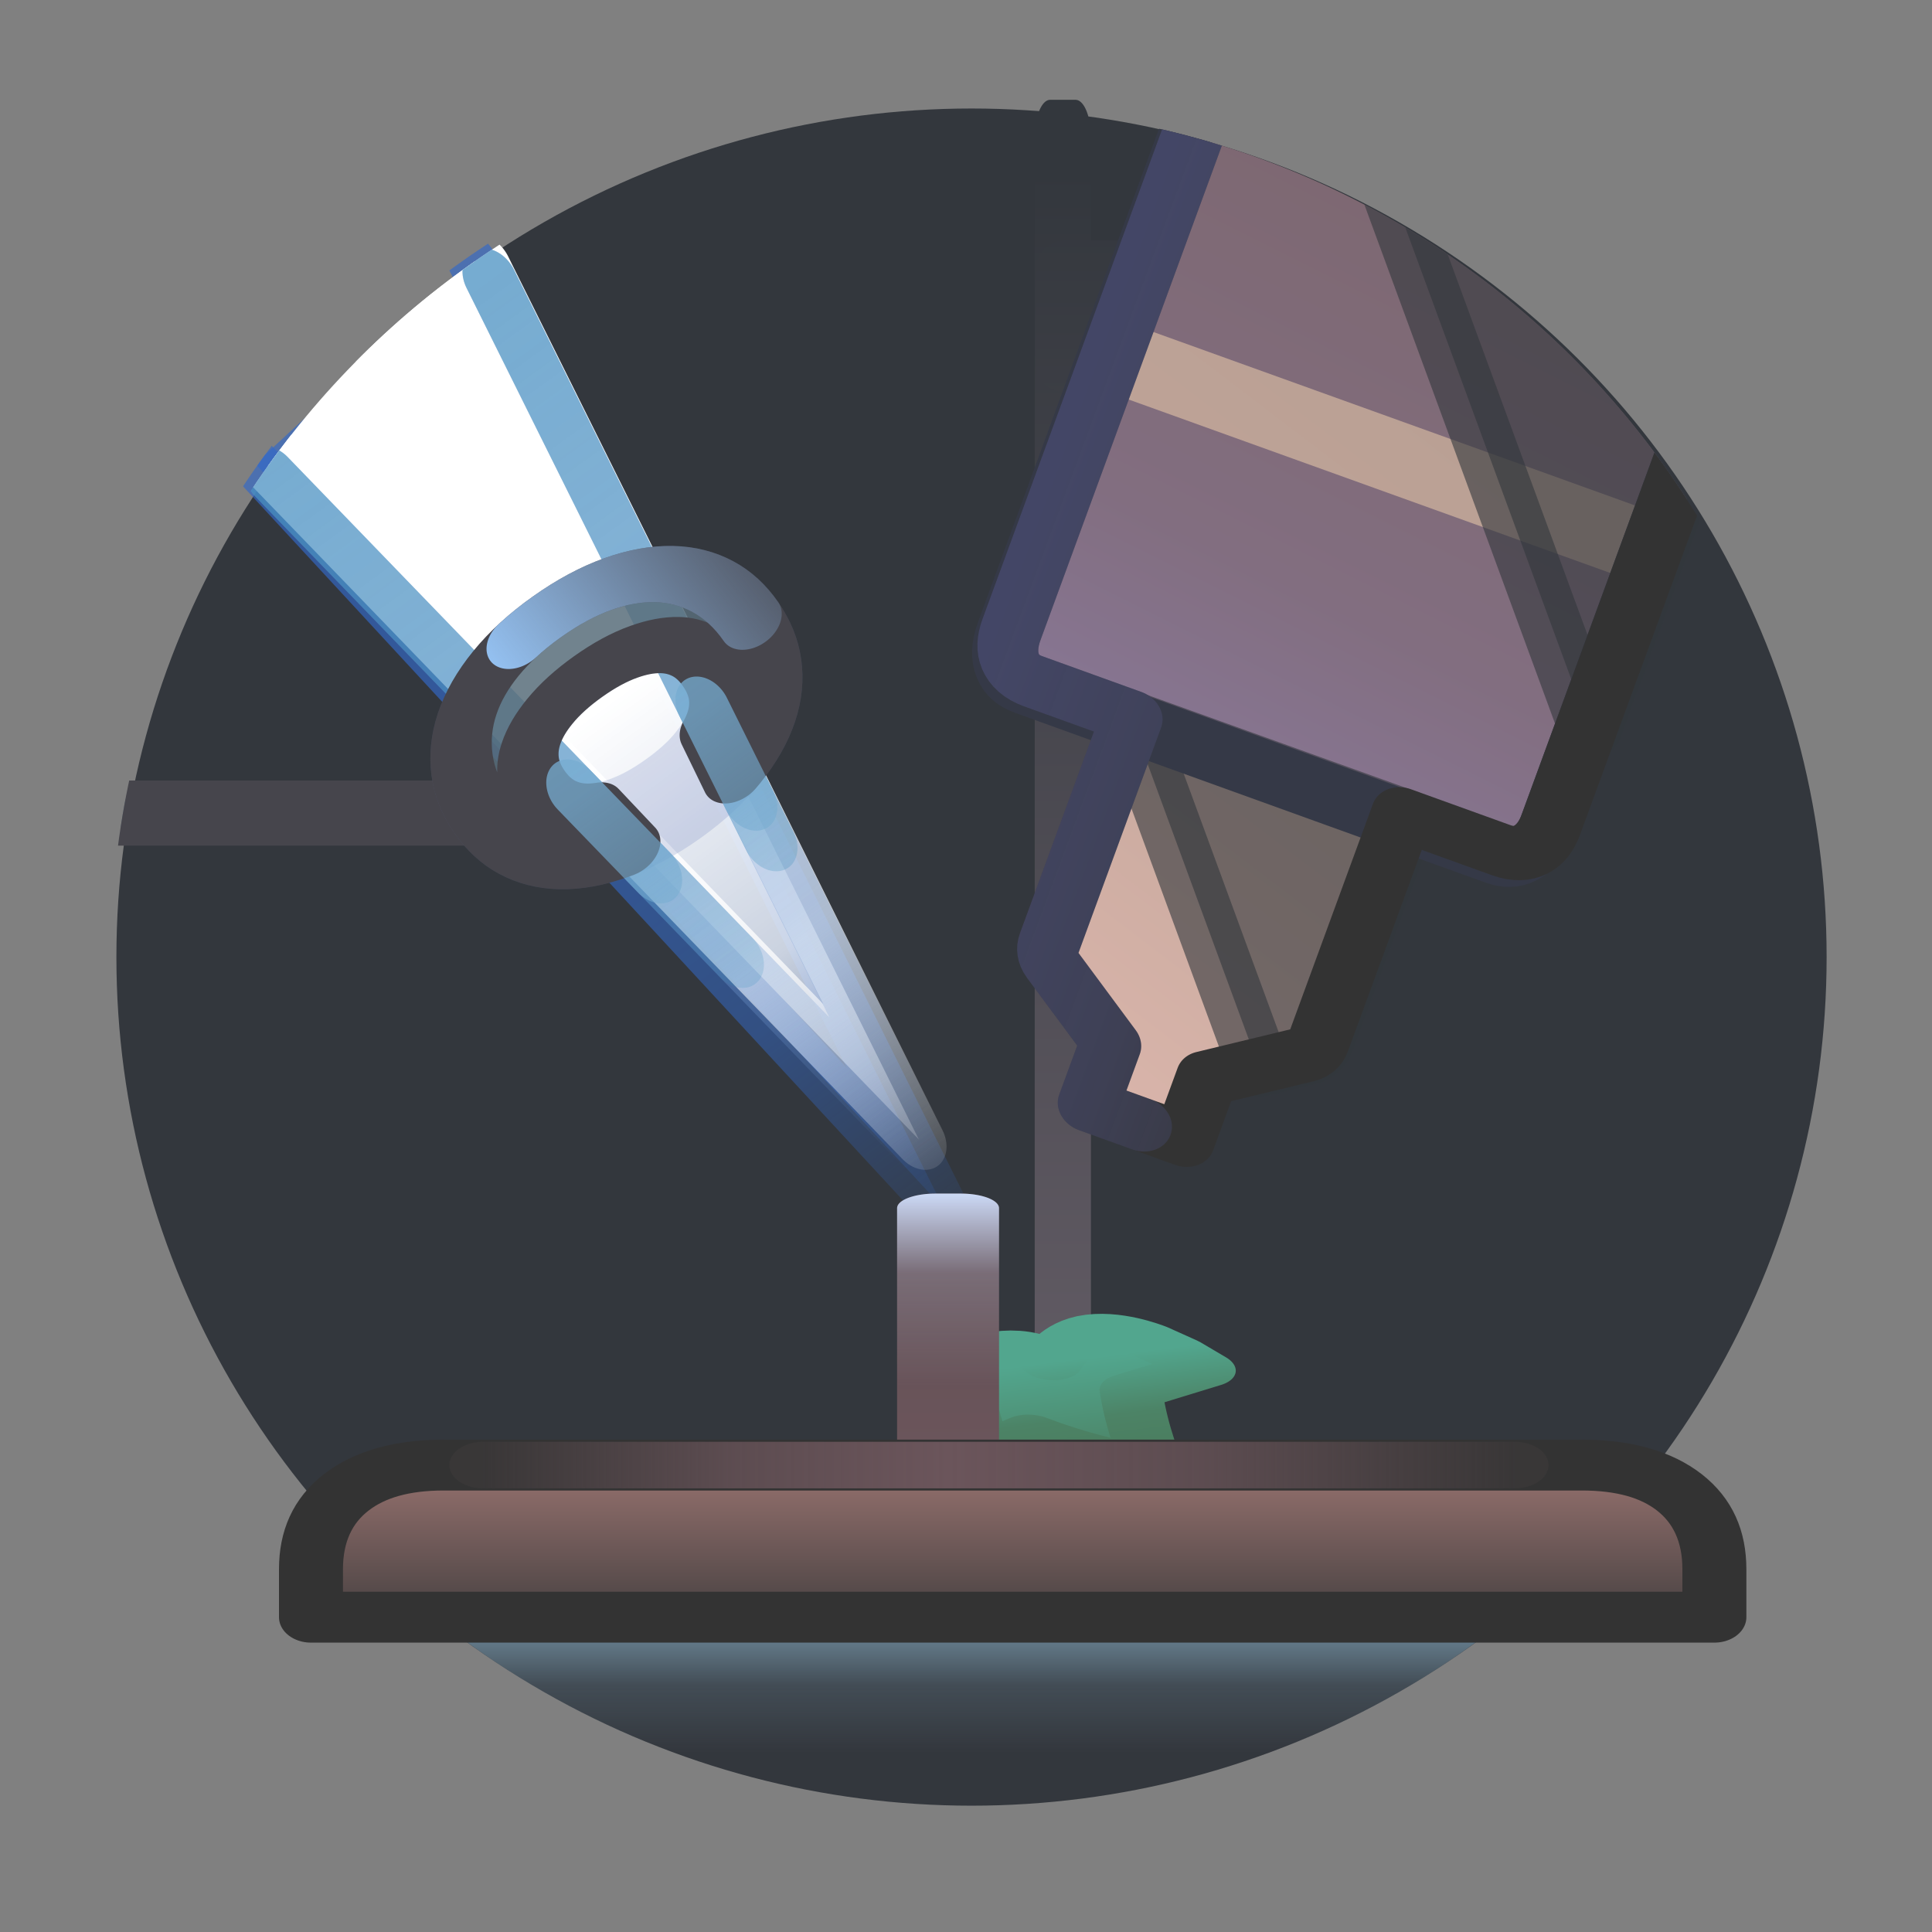 <?xml version="1.0" encoding="UTF-8" standalone="no"?>
<!DOCTYPE svg PUBLIC "-//W3C//DTD SVG 1.1//EN" "http://www.w3.org/Graphics/SVG/1.1/DTD/svg11.dtd">
<svg width="100%" height="100%" viewBox="0 0 200 200" version="1.1" xmlns="http://www.w3.org/2000/svg" xmlns:xlink="http://www.w3.org/1999/xlink" xml:space="preserve" xmlns:serif="http://www.serif.com/" style="fill-rule:evenodd;clip-rule:evenodd;stroke-linecap:round;stroke-linejoin:round;stroke-miterlimit:1.5;">
    <rect x="0" y="0" width="200" height="200" fill="#808080" stroke="none"/>
    <g transform="matrix(1,0,0,1,-504.194,-553.7)">
        <g id="Si" transform="matrix(0.111,0,0,0.062,504.194,553.7)">
            <rect x="0" y="0" width="1800" height="3200" style="fill:none;"/>
            <g transform="matrix(6.127,0,0,12.088,-3708.42,-45.065)">
                <g transform="matrix(0.963,0,0,0.836,-1517.58,-960.369)">
                    <ellipse cx="2357.96" cy="1311.36" rx="135.16" ry="140.207" style="fill:rgb(51,55,61);"/>
                </g>
                <g transform="matrix(0.963,0,0,0.836,-1517.58,-960.369)">
                    <path d="M2262.01,1410.07L2453.91,1410.07C2429.41,1435.69 2395.46,1451.57 2357.96,1451.57C2320.46,1451.57 2286.5,1435.69 2262.01,1410.07Z" style="fill:url(#_Linear1);"/>
                </g>
                <g transform="matrix(1.277,0,0,1.277,-213.197,-73.772)">
                    <g transform="matrix(0.304,0,0,0.676,47.016,-692.094)">
                        <path d="M2375.36,1135.58L2375.36,1184.8L2365.36,1195.79L2365.36,1135.58L2375.36,1135.58ZM2365.36,1330.8L2365.36,1269.94L2375.36,1275.38L2375.36,1327.03C2369.45,1328.26 2366.2,1330.25 2365.36,1330.8ZM2375.36,1344.39L2375.36,1347.04L2365.36,1347.04L2365.36,1343.13C2368.8,1343.6 2372.15,1344.02 2375.36,1344.39ZM2365.36,1261.58L2365.36,1225.34L2375.36,1226.8L2375.36,1250.59L2365.36,1261.58Z" style="fill:url(#_Linear2);stroke:url(#_Linear3);stroke-width:12.05px;"/>
                    </g>
                    <g transform="matrix(0.688,0,0,0.536,-865.88,-493.109)">
                        <path d="M2381.53,1107.04L2375,1107.04L2375,1087.04L2387.83,1087.04L2381.53,1107.04Z" style="fill:url(#_Linear4);stroke:url(#_Linear5);stroke-width:10.73px;"/>
                    </g>
                    <g transform="matrix(1.644,0.351,0.543,-0.814,551.408,186.824)">
                        <path d="M115.329,21.418L116.45,24.321C116.621,24.655 118.035,27.413 120.062,27.306C120.221,27.296 120.972,27.249 121.884,26.479C121.883,26.857 121.875,29.662 123.273,30.989C124.637,32.263 127.05,31.734 127.374,31.663L129.688,30.948L131.88,29.899L128.104,25.296C129.923,21.058 131.864,17.979 132.246,17.374C131.536,17.277 127.871,16.777 123.309,17.784L120.92,13.893L117.798,19.906L115.329,21.418Z" style="fill:url(#_Linear6);stroke:url(#_Linear7);stroke-width:4.35px;"/>
                    </g>
                    <g transform="matrix(0.72,-0.472,0.706,0.929,-1779.33,88.359)">
                        <clipPath id="_clip8">
                            <path d="M2360.81,1181.89C2412.93,1208.35 2426.24,1259.42 2390.52,1295.85C2354.8,1332.28 2283.49,1340.37 2231.37,1313.9C2179.25,1287.43 2165.94,1236.37 2201.66,1199.94C2237.38,1163.51 2308.69,1155.42 2360.81,1181.89Z"/>
                        </clipPath>
                        <g clip-path="url(#_clip8)">
                            <path d="M2295.36,1167.04L2275.36,1267.04L2256.04,1170.45" style="fill:url(#_Linear9);stroke:url(#_Linear10);stroke-width:6.45px;"/>
                        </g>
                    </g>
                    <g transform="matrix(0.304,0,0,0.105,33.335,77.227)">
                        <rect x="2365.36" y="1087.04" width="10" height="260" style="fill:none;stroke:url(#_Linear11);stroke-width:29.97px;"/>
                    </g>
                    <g transform="matrix(0.304,0,0,0.105,33.335,77.227)">
                        <rect x="2365.36" y="1087.04" width="10" height="260" style="fill:none;stroke:url(#_Linear12);stroke-width:29.97px;"/>
                    </g>
                    <g>
                        <g transform="matrix(0.122,0,0,0.088,673.074,215.593)">
                            <path d="M40.274,227.496L40.274,168.556C40.273,128.008 51.665,96.561 74.642,74.163C97.621,51.764 129.456,40.52 170.004,40.52L1281.7,40.52C1322.64,40.52 1354.52,51.765 1377.31,74.163C1400.09,96.562 1411.43,128.008 1411.43,168.556L1411.43,227.496L40.274,227.496Z" style="fill:url(#_Linear13);stroke:rgb(51,51,51);stroke-width:62.51px;stroke-linecap:butt;stroke-miterlimit:2;"/>
                        </g>
                        <g transform="matrix(0.14,0,0,0.088,657.87,215.593)">
                            <path d="M290.129,40.52L1168.77,40.52" style="fill:none;stroke:url(#_Linear14);stroke-width:57.21px;stroke-miterlimit:2;"/>
                        </g>
                    </g>
                </g>
                <g transform="matrix(1.2,0.393,-0.485,1.2,-112.284,-392.815)">
                    <clipPath id="_clip15">
                        <path d="M758.598,94.329C811.445,76.997 869.967,101.586 889.201,149.204C908.436,196.822 881.147,249.552 828.3,266.884C775.453,284.215 716.931,259.627 697.696,212.009C678.461,164.391 705.75,111.66 758.598,94.329Z"/>
                    </clipPath>
                    <g clip-path="url(#_clip15)">
                        <g>
                            <g transform="matrix(0.006,-0.002,0.002,0.006,815.854,144.076)">
                                <path d="M10553.3,-10389.7L5477.84,2160.55C5392.04,2372.72 5265.03,2518.98 5096.39,2598.89C4927.75,2678.81 4735.18,2683.3 4518.92,2612.46L-4494.24,-340.01C-4708.46,-410.181 -4852.52,-524.942 -4925.64,-684.055C-4998.76,-843.173 -4991.86,-1028.76 -4906.06,-1240.94L-1206.21,-10389.7L10553.3,-10389.7Z" style="fill:url(#_Linear16);"/>
                            </g>
                            <g transform="matrix(0.166,-0.054,0.019,0.047,386.438,247.12)">
                                <path d="M2784.05,287.226L2767.19,433.184L2402.29,14.863L2419.16,-131.096L2784.05,287.226ZM2407.34,1441.36L2367.45,1270.4C2364.55,1257.98 2363.82,1241.81 2365.49,1227.33L2421.84,739.704L2604.29,948.864L2547.94,1436.49C2546.27,1450.97 2542.41,1461.87 2537.65,1465.52L2472.21,1515.73L2456.96,1647.69L2392.09,1573.32L2407.34,1441.36Z" style="fill:url(#_Linear17);"/>
                            </g>
                            <g transform="matrix(0.167,-0.055,0.053,0.131,372.609,68.986)">
                                <path d="M2535.9,1026.74L2546.79,1061.09L2403.83,1512.24L2249.98,1026.74L2535.9,1026.74ZM2097.49,1506.88L2098.86,1502.57L2280.19,1578.37L2224.19,1755.1C2222.53,1760.35 2218.69,1764.3 2213.96,1765.62L2182.29,1774.48L2097.49,1506.88Z" style="fill:rgb(51,55,61);fill-opacity:0.6;stroke:rgb(51,55,61);stroke-opacity:0.6;stroke-width:41.54px;"/>
                            </g>
                            <g>
                                <g transform="matrix(0.035,0,0,0.035,782.994,116.359)">
                                    <path d="M2005.8,-387.964L2005.8,856.662C2005.8,896.824 1994.46,928.223 1971.67,950.814C1948.89,973.405 1917,984.699 1876.07,984.699L170.004,984.699C129.456,984.699 97.62,973.405 74.642,950.814C51.665,928.222 40.273,896.824 40.273,856.662L40.273,-761.289" style="fill:none;stroke:rgb(53,57,71);stroke-width:187.64px;stroke-miterlimit:2;"/>
                                </g>
                                <g transform="matrix(0.67,1.38778e-16,0,0.525,-808.878,-492.274)">
                                    <path d="M2481.32,1131.71L2481.32,1215.34C2481.32,1218 2480.73,1220.09 2479.55,1221.58C2478.37,1223.08 2476.71,1223.83 2474.58,1223.83L2455.79,1223.83L2455.79,1273.61C2455.79,1275.09 2455.14,1276.47 2454.07,1277.29L2439.33,1288.58L2439.33,1302.05L2421.17,1302.05L2421.17,1288.58L2406.43,1277.29C2405.36,1276.47 2404.71,1275.09 2404.71,1273.61L2404.71,1223.83L2385.92,1223.83C2383.81,1223.83 2382.16,1223.08 2380.96,1221.58C2379.77,1220.08 2379.18,1218 2379.18,1215.34L2379.18,1104.1" style="fill:none;stroke:rgb(51,51,51);stroke-width:10.99px;"/>
                                </g>
                                <g transform="matrix(0.67,1.38778e-16,0,0.525,-808.878,-492.274)">
                                    <path d="M2431.26,1302.05L2421.17,1302.05L2421.17,1288.58L2406.43,1277.29C2405.36,1276.47 2404.71,1275.09 2404.71,1273.61L2404.71,1223.83L2385.92,1223.83C2383.81,1223.83 2382.16,1223.08 2380.96,1221.58C2379.77,1220.08 2379.18,1218 2379.18,1215.34L2379.18,1104.1" style="fill:none;stroke:url(#_Linear18);stroke-width:10.99px;"/>
                                </g>
                            </g>
                        </g>
                        <g transform="matrix(0.736,-0.241,0.297,0.736,199.416,261.997)">
                            <g transform="matrix(0.92,-0.602,0.846,1.087,-2420.05,153.637)">
                                <path d="M2295.36,1167.04L2275.36,1267.04L2256.04,1170.45L2261.9,1163.47L2293.62,1164.85L2295.36,1167.04Z" style="fill:url(#_Linear19);stroke:url(#_Linear20);stroke-width:6.75px;"/>
                            </g>
                            <g transform="matrix(1.442,0,0,1.442,-337.529,-110.915)">
                                <g transform="matrix(0.627,0,0,0.284,-724.42,-201.064)">
                                    <rect x="2215.36" y="1257.39" width="67.106" height="9.657" style="fill:rgb(88,110,122);fill-opacity:0.85;stroke:rgb(70,69,76);stroke-width:12.31px;"/>
                                </g>
                                <g transform="matrix(0.031,-0.02,0.016,0.021,694.83,147.742)">
                                    <path d="M512.631,53.115C583.162,53.115 646.674,63.771 703.099,85.148C759.524,106.525 807.579,137.001 847.254,176.529C886.927,216.056 917.404,264.159 938.784,320.829C960.164,377.499 970.885,441.088 970.885,511.674C970.885,582.662 960.273,646.501 939.113,703.171C917.954,759.841 887.586,807.944 847.912,847.471C808.238,886.999 760.074,917.474 703.428,938.852C646.783,960.229 583.163,970.885 512.631,970.885C441.659,970.885 377.875,960.229 321.23,938.852C264.585,917.475 216.42,886.999 176.746,847.471C137.073,807.944 106.541,759.841 85.161,703.171C63.782,646.501 53.115,582.662 53.115,511.674C53.115,441.088 63.89,377.499 85.491,320.829C107.091,264.159 137.84,215.957 177.734,176.227C217.628,136.498 265.902,106.023 322.547,84.847C379.192,63.671 442.541,53.115 512.631,53.115ZM512.578,325.314C459.816,325.314 412.087,332.737 369.445,348.678C333.142,362.25 301.919,380.799 276.352,406.26C256.918,425.614 241.513,448.503 230.99,476.111C221.422,501.213 217.329,529.621 217.329,560.889C217.329,592.703 221.374,621.571 230.955,646.969C241.248,674.251 256.368,696.83 275.467,715.859C300.938,741.235 332.15,759.801 368.516,773.525C411.138,789.61 459.176,797.06 512.578,797.06C565.613,797.06 613.494,789.599 656.088,773.525C692.454,759.8 723.666,741.235 749.136,715.858C768.044,697.021 782.947,674.684 793.03,647.677C802.593,622.068 806.671,592.968 806.671,560.888C806.671,529.359 802.545,500.72 792.995,475.407C782.705,448.131 767.628,425.541 748.533,406.516C723.054,381.131 691.908,362.535 655.671,348.806C613.294,332.751 565.55,325.314 512.578,325.314Z" style="fill:none;stroke:rgb(94,112,181);stroke-opacity:0.2;stroke-width:185.63px;stroke-linecap:butt;stroke-miterlimit:2;"/>
                                </g>
                                <g transform="matrix(0.638,-0.417,0.587,0.754,-1443.93,183.429)">
                                    <path d="M2295.36,1167.04L2275.36,1267.04L2256.04,1170.45" style="fill:none;stroke:url(#_Linear21);stroke-width:6.75px;"/>
                                </g>
                                <g transform="matrix(0.638,-0.417,0.587,0.754,-1443.93,183.429)">
                                    <path d="M2269.78,1239.14L2256.04,1170.45M2295.36,1167.04L2282.49,1231.35" style="fill:none;stroke:url(#_Linear22);stroke-width:6.75px;"/>
                                </g>
                                <g transform="matrix(0.031,-0.02,0.016,0.021,694.83,147.742)">
                                    <path d="M335.105,943.825C330.433,942.238 325.808,940.58 321.23,938.852C264.585,917.475 216.42,886.999 176.746,847.471C137.073,807.944 106.541,759.841 85.161,703.171C63.782,646.501 53.115,582.662 53.115,511.674C53.115,441.088 63.89,377.499 85.491,320.829C107.091,264.159 137.84,215.957 177.734,176.227C217.628,136.498 265.902,106.023 322.547,84.847C379.192,63.671 442.541,53.115 512.631,53.115C583.162,53.115 646.674,63.771 703.099,85.148C759.524,106.525 807.579,137.001 847.254,176.529C886.927,216.056 917.404,264.159 938.784,320.829C960.164,377.499 970.885,441.088 970.885,511.674C970.885,582.662 960.273,646.501 939.113,703.171C917.954,759.841 887.586,807.944 847.912,847.471C808.238,886.999 760.074,917.474 703.428,938.852C698.625,940.665 693.772,942.4 688.869,944.059L711.36,746.13C725.077,737.297 737.687,727.266 749.136,715.858C768.044,697.021 782.947,674.684 793.03,647.677C802.593,622.068 806.671,592.968 806.671,560.888C806.671,529.359 802.545,500.72 792.995,475.407C782.705,448.131 767.628,425.541 748.533,406.516C723.054,381.131 691.908,362.535 655.671,348.806C613.294,332.751 565.55,325.314 512.578,325.314C459.816,325.314 412.087,332.737 369.445,348.678C333.142,362.25 301.919,380.799 276.352,406.26C256.918,425.614 241.513,448.503 230.99,476.111C221.422,501.213 217.329,529.621 217.329,560.889C217.329,592.703 221.374,621.571 230.955,646.969C241.248,674.251 256.368,696.83 275.467,715.859C286.735,727.085 299.127,736.979 312.592,745.71L335.105,943.825Z" style="fill:rgb(88,110,122);fill-opacity:0.85;stroke:rgb(70,69,76);stroke-width:185.63px;stroke-linecap:butt;stroke-miterlimit:2;"/>
                                </g>
                                <g>
                                    <g transform="matrix(0.638,-0.417,0.587,0.754,-1443.93,183.429)">
                                        <path d="M2267.36,1227.06L2264.98,1215.17M2285.56,1216.02L2283.42,1226.71" style="fill:none;stroke:url(#_Linear23);stroke-width:6.75px;"/>
                                    </g>
                                    <g transform="matrix(0.031,-0.02,0.016,0.021,694.83,147.742)">
                                        <path d="M406.769,62.037C440.163,56.086 475.449,53.115 512.631,53.115C583.162,53.115 646.674,63.771 703.099,85.148C759.524,106.525 807.579,137.001 847.254,176.529C886.927,216.056 917.404,264.159 938.784,320.829C960.164,377.499 970.885,441.088 970.885,511.674" style="fill:none;stroke:url(#_Linear24);stroke-width:185.63px;stroke-miterlimit:2;"/>
                                    </g>
                                </g>
                            </g>
                        </g>
                    </g>
                </g>
            </g>
        </g>
    </g>
    <defs>
        <linearGradient id="_Linear1" x1="0" y1="0" x2="1" y2="0" gradientUnits="userSpaceOnUse" gradientTransform="matrix(1.29455e-15,21.931,-21.142,1.34289e-15,2359.57,1420.91)"><stop offset="0" style="stop-color:rgb(114,143,161);stop-opacity:1"/><stop offset="0.49" style="stop-color:rgb(114,143,161);stop-opacity:0.243"/><stop offset="1" style="stop-color:rgb(114,143,161);stop-opacity:0"/></linearGradient>
        <linearGradient id="_Linear2" x1="0" y1="0" x2="1" y2="0" gradientUnits="userSpaceOnUse" gradientTransform="matrix(22.47,0,0,260,2365.36,1217.04)"><stop offset="0" style="stop-color:rgb(51,55,61);stop-opacity:1"/><stop offset="1" style="stop-color:rgb(100,93,102);stop-opacity:1"/></linearGradient>
        <linearGradient id="_Linear3" x1="0" y1="0" x2="1" y2="0" gradientUnits="userSpaceOnUse" gradientTransform="matrix(3.14465e-14,205.424,-692.903,1.69712e-14,2371.38,1141.62)"><stop offset="0" style="stop-color:rgb(51,55,61);stop-opacity:1"/><stop offset="1" style="stop-color:rgb(100,93,102);stop-opacity:1"/></linearGradient>
        <linearGradient id="_Linear4" x1="0" y1="0" x2="1" y2="0" gradientUnits="userSpaceOnUse" gradientTransform="matrix(-0.823,275.099,-238.092,-0.951,2358.14,1052.81)"><stop offset="0" style="stop-color:rgb(51,55,61);stop-opacity:1"/><stop offset="1" style="stop-color:rgb(100,93,102);stop-opacity:1"/></linearGradient>
        <linearGradient id="_Linear5" x1="0" y1="0" x2="1" y2="0" gradientUnits="userSpaceOnUse" gradientTransform="matrix(1.39001e-14,262.288,-306.279,2.16691e-14,2375.45,1065.62)"><stop offset="0" style="stop-color:rgb(51,55,61);stop-opacity:1"/><stop offset="1" style="stop-color:rgb(100,93,102);stop-opacity:1"/></linearGradient>
        <linearGradient id="_Linear6" x1="0" y1="0" x2="1" y2="0" gradientUnits="userSpaceOnUse" gradientTransform="matrix(5.86,-14.278,-7.486,-5.307,121.884,26.479)"><stop offset="0" style="stop-color:rgb(82,166,142);stop-opacity:1"/><stop offset="1" style="stop-color:rgb(74,121,90);stop-opacity:1"/></linearGradient>
        <linearGradient id="_Linear7" x1="0" y1="0" x2="1" y2="0" gradientUnits="userSpaceOnUse" gradientTransform="matrix(5.86,-14.278,-7.486,-5.307,121.884,26.479)"><stop offset="0" style="stop-color:rgb(82,166,142);stop-opacity:1"/><stop offset="0.47" style="stop-color:rgb(76,131,102);stop-opacity:1"/><stop offset="1" style="stop-color:rgb(74,121,90);stop-opacity:1"/></linearGradient>
        <linearGradient id="_Linear9" x1="0" y1="0" x2="1" y2="-0.027" gradientUnits="userSpaceOnUse" gradientTransform="matrix(-1.312,64.132,-76.973,-1.035,2276.07,1211.42)"><stop offset="0" style="stop-color:rgb(51,105,200);stop-opacity:0.67"/><stop offset="0.49" style="stop-color:rgb(51,105,200);stop-opacity:0.497"/><stop offset="1" style="stop-color:rgb(51,105,200);stop-opacity:0"/></linearGradient>
        <linearGradient id="_Linear10" x1="0" y1="0" x2="1" y2="-0.027" gradientUnits="userSpaceOnUse" gradientTransform="matrix(-1.312,64.132,-76.973,-1.035,2276.07,1211.42)"><stop offset="0" style="stop-color:rgb(51,105,200);stop-opacity:0.67"/><stop offset="0.49" style="stop-color:rgb(51,105,200);stop-opacity:0.497"/><stop offset="1" style="stop-color:rgb(51,105,200);stop-opacity:0"/></linearGradient>
        <linearGradient id="_Linear11" x1="0" y1="0" x2="1" y2="0" gradientUnits="userSpaceOnUse" gradientTransform="matrix(-5.296,-1389.59,534.456,-13.77,2382.51,1336.16)"><stop offset="0" style="stop-color:rgb(107,85,91);stop-opacity:1"/><stop offset="1" style="stop-color:rgb(51,51,51);stop-opacity:1"/></linearGradient>
        <linearGradient id="_Linear12" x1="0" y1="0" x2="1" y2="0" gradientUnits="userSpaceOnUse" gradientTransform="matrix(4.79571e-15,203.632,-78.32,1.24689e-14,2338.06,1066.55)"><stop offset="0" style="stop-color:rgb(210,225,255);stop-opacity:1"/><stop offset="0.21" style="stop-color:rgb(210,225,255);stop-opacity:0.608"/><stop offset="0.43" style="stop-color:rgb(210,225,255);stop-opacity:0.196"/><stop offset="1" style="stop-color:rgb(210,225,255);stop-opacity:0"/></linearGradient>
        <linearGradient id="_Linear13" x1="0" y1="0" x2="1" y2="0" gradientUnits="userSpaceOnUse" gradientTransform="matrix(7.93023e-15,-161.888,129.51,9.91279e-15,1071.14,213.693)"><stop offset="0" style="stop-color:rgb(79,70,70);stop-opacity:1"/><stop offset="1" style="stop-color:rgb(146,111,108);stop-opacity:1"/></linearGradient>
        <linearGradient id="_Linear14" x1="0" y1="0" x2="1" y2="0" gradientUnits="userSpaceOnUse" gradientTransform="matrix(878.637,-1.38735e-12,1.10988e-12,1098.3,290.129,40.52)"><stop offset="0" style="stop-color:rgb(107,85,91);stop-opacity:0.102"/><stop offset="0.24" style="stop-color:rgb(107,85,91);stop-opacity:0.741"/><stop offset="0.45" style="stop-color:rgb(107,85,91);stop-opacity:1"/><stop offset="0.7" style="stop-color:rgb(107,85,91);stop-opacity:0.741"/><stop offset="1" style="stop-color:rgb(107,85,91);stop-opacity:0.102"/></linearGradient>
        <linearGradient id="_Linear16" x1="0" y1="0" x2="1" y2="0" gradientUnits="userSpaceOnUse" gradientTransform="matrix(9174.03,-16064.6,17849.5,8256.63,-1631.44,7518.68)"><stop offset="0" style="stop-color:rgb(145,132,181);stop-opacity:1"/><stop offset="0.52" style="stop-color:rgb(130,110,128);stop-opacity:1"/><stop offset="1" style="stop-color:rgb(124,102,109);stop-opacity:1"/></linearGradient>
        <linearGradient id="_Linear17" x1="0" y1="0" x2="1" y2="0" gradientUnits="userSpaceOnUse" gradientTransform="matrix(441.366,-1804.61,572.938,1390.19,2388.85,1570.27)"><stop offset="0" style="stop-color:rgb(218,181,171);stop-opacity:1"/><stop offset="0.53" style="stop-color:rgb(190,163,151);stop-opacity:1"/><stop offset="1" style="stop-color:rgb(180,156,144);stop-opacity:1"/></linearGradient>
        <linearGradient id="_Linear18" x1="0" y1="0" x2="1" y2="0" gradientUnits="userSpaceOnUse" gradientTransform="matrix(92.156,0.043,-0.038,105.849,2377.01,1223.57)"><stop offset="0" style="stop-color:rgb(117,129,254);stop-opacity:0.25"/><stop offset="0.45" style="stop-color:rgb(117,129,254);stop-opacity:0.176"/><stop offset="1" style="stop-color:rgb(117,129,254);stop-opacity:0"/></linearGradient>
        <linearGradient id="_Linear19" x1="0" y1="0" x2="1" y2="-0.016" gradientUnits="userSpaceOnUse" gradientTransform="matrix(-1.312,64.132,-76.973,-1.035,2276.07,1211.42)"><stop offset="0" style="stop-color:white;stop-opacity:1"/><stop offset="0.49" style="stop-color:white;stop-opacity:0.741"/><stop offset="1" style="stop-color:white;stop-opacity:0"/></linearGradient>
        <linearGradient id="_Linear20" x1="0" y1="0" x2="1" y2="-0.016" gradientUnits="userSpaceOnUse" gradientTransform="matrix(-1.312,64.132,-76.973,-1.035,2276.07,1211.42)"><stop offset="0" style="stop-color:white;stop-opacity:1"/><stop offset="0.49" style="stop-color:white;stop-opacity:0.741"/><stop offset="1" style="stop-color:white;stop-opacity:0"/></linearGradient>
        <linearGradient id="_Linear21" x1="0" y1="0" x2="1" y2="-0.016" gradientUnits="userSpaceOnUse" gradientTransform="matrix(-0.713,55.623,-66.748,-0.594,2276.07,1211.42)"><stop offset="0" style="stop-color:rgb(115,154,209);stop-opacity:0.5"/><stop offset="0.49" style="stop-color:rgb(115,154,209);stop-opacity:0.371"/><stop offset="1" style="stop-color:rgb(115,154,209);stop-opacity:0"/></linearGradient>
        <linearGradient id="_Linear22" x1="0" y1="0" x2="1" y2="-0.017" gradientUnits="userSpaceOnUse" gradientTransform="matrix(-0.848,99.629,-119.554,-0.706,2276.2,1167.41)"><stop offset="0" style="stop-color:rgb(51,139,185);stop-opacity:0.5"/><stop offset="0.49" style="stop-color:rgb(51,139,185);stop-opacity:0.371"/><stop offset="1" style="stop-color:rgb(51,139,185);stop-opacity:0"/></linearGradient>
        <linearGradient id="_Linear23" x1="0" y1="0" x2="1" y2="-0.017" gradientUnits="userSpaceOnUse" gradientTransform="matrix(-0.848,99.629,-119.554,-0.706,2276.2,1167.41)"><stop offset="0" style="stop-color:rgb(118,172,209);stop-opacity:1"/><stop offset="0.49" style="stop-color:rgb(118,172,209);stop-opacity:0.741"/><stop offset="1" style="stop-color:rgb(118,172,209);stop-opacity:0"/></linearGradient>
        <linearGradient id="_Linear24" x1="0" y1="0" x2="1" y2="0" gradientUnits="userSpaceOnUse" gradientTransform="matrix(999.057,-70.992,69.152,1357.64,271.104,642.994)"><stop offset="0" style="stop-color:rgb(154,202,253);stop-opacity:1"/><stop offset="1" style="stop-color:rgb(154,202,253);stop-opacity:0"/></linearGradient>
    </defs>
</svg>
